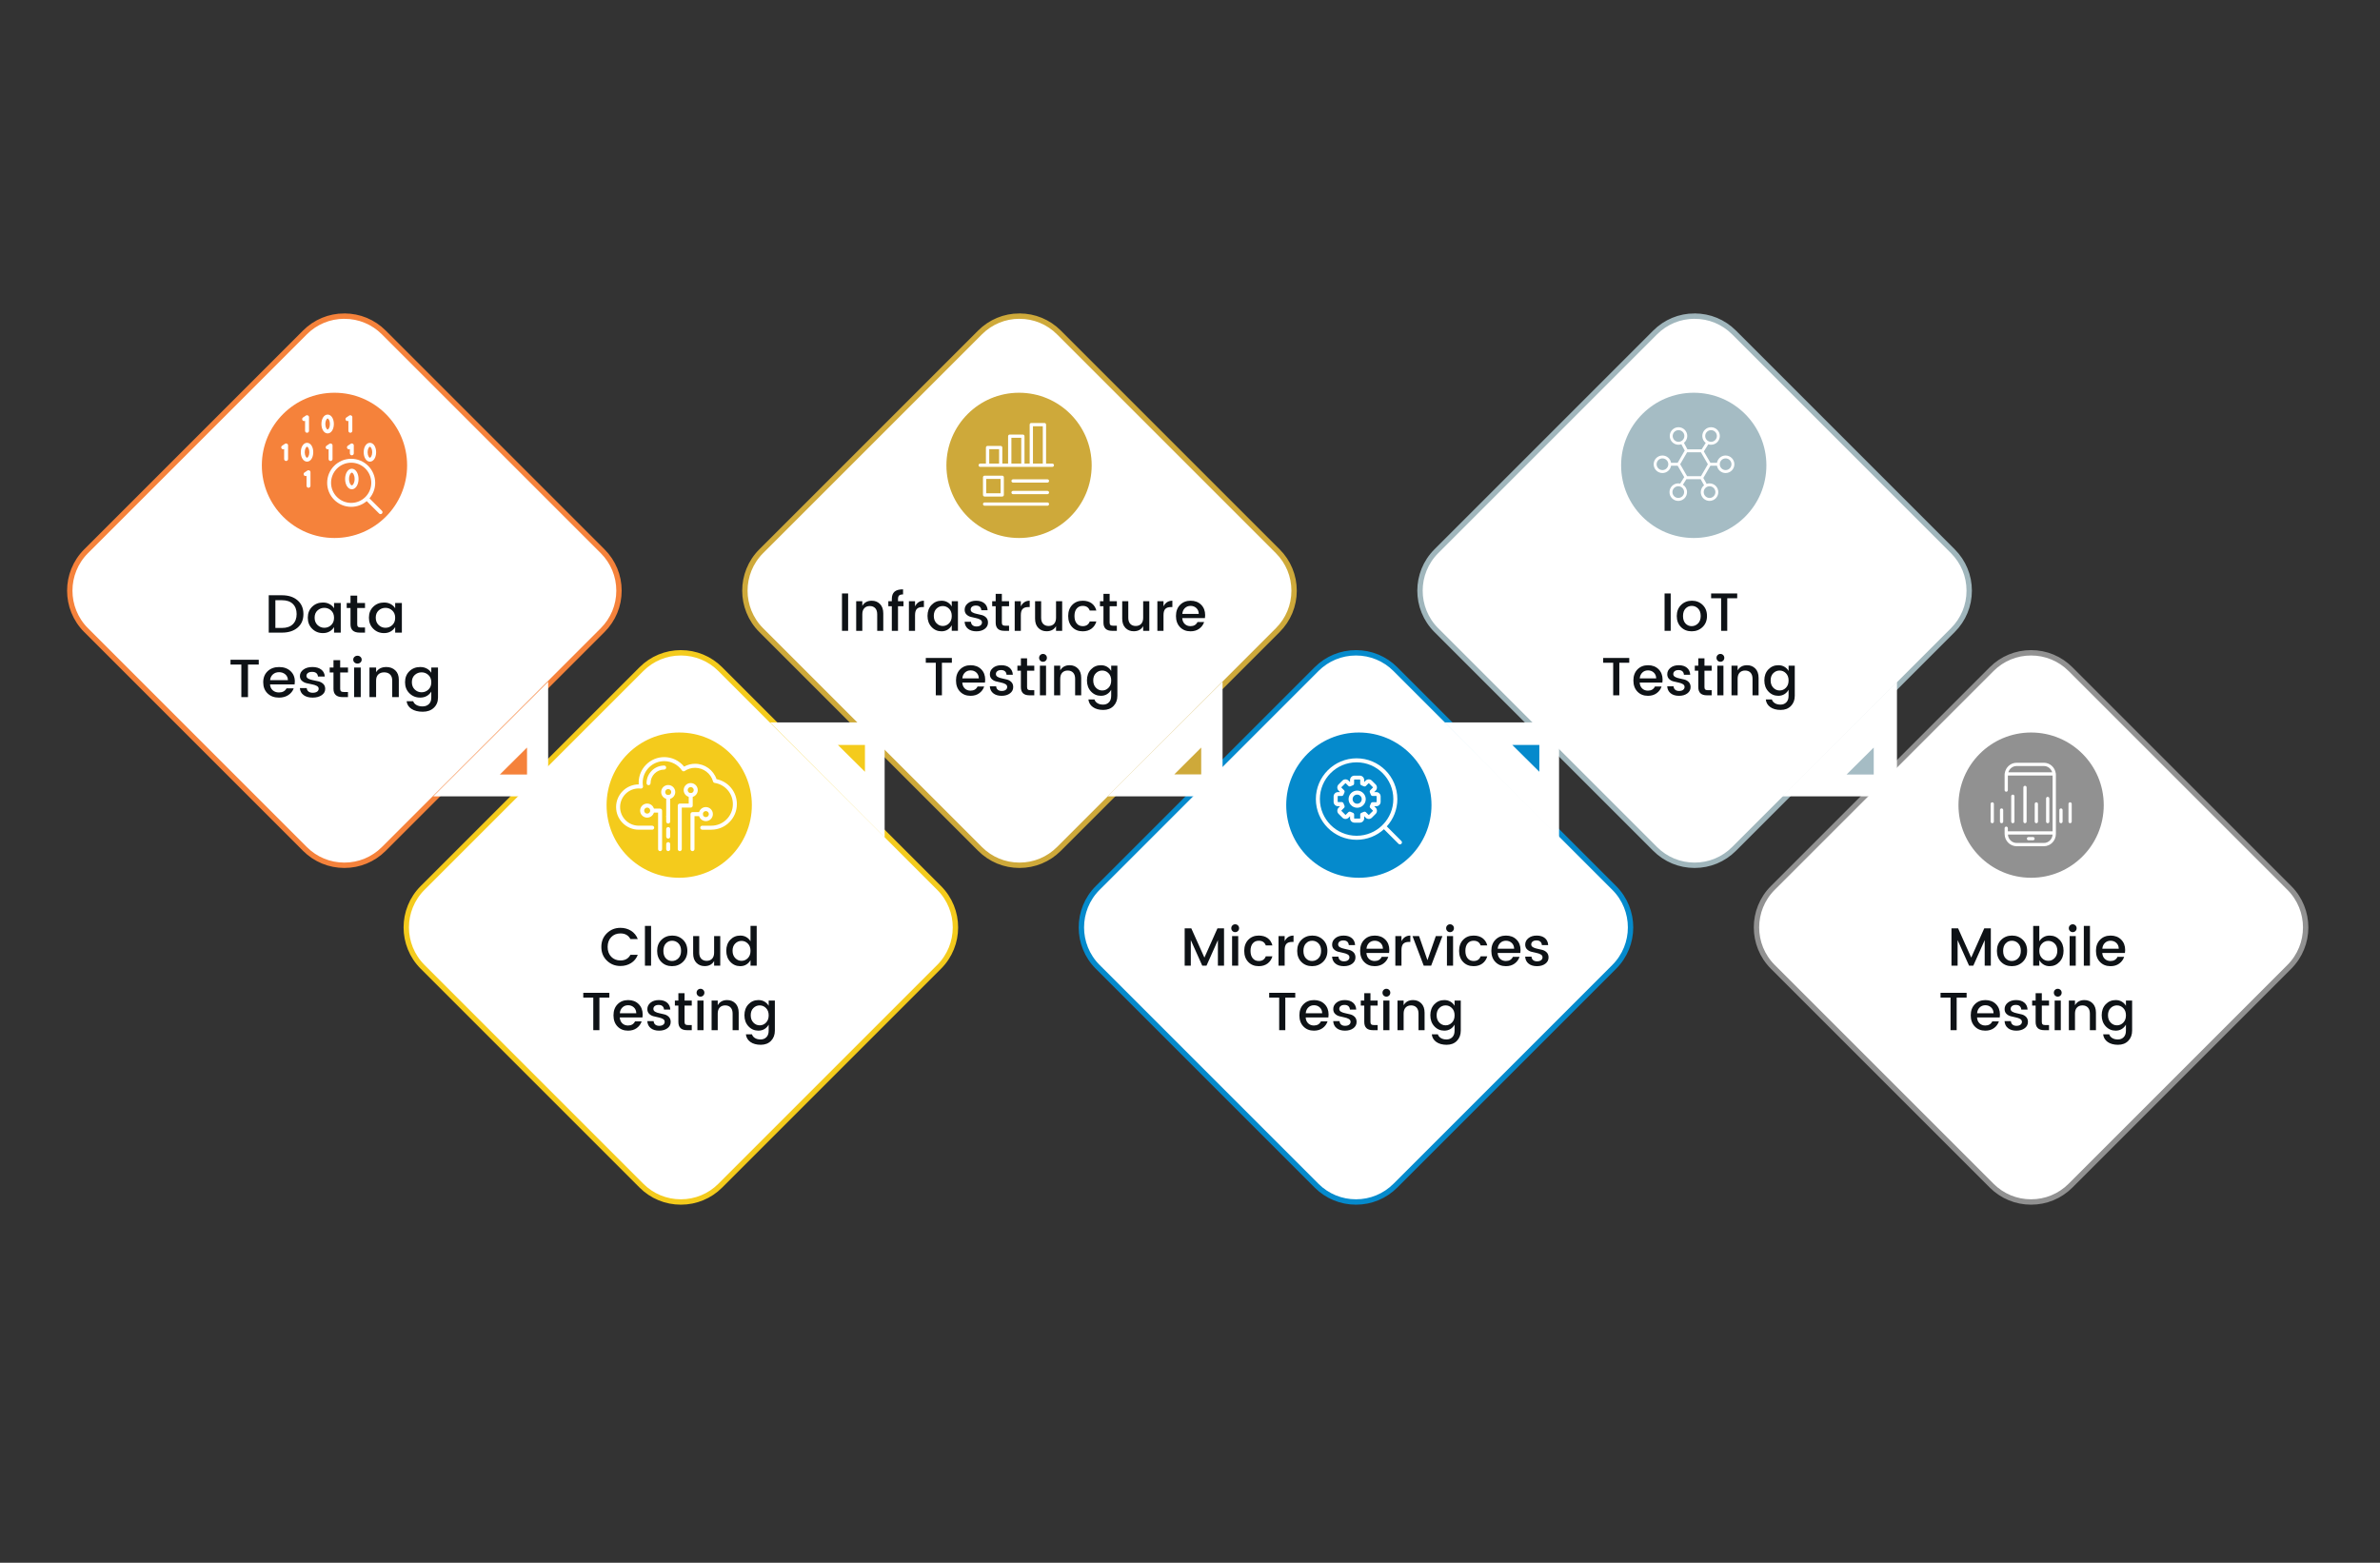 <?xml version="1.0" encoding="UTF-8"?> <svg xmlns="http://www.w3.org/2000/svg" id="Layer_16" viewBox="0 0 1771 1163"><rect x="0" y="0" width="1771" height="1163" fill="#333333" stroke="none"/><defs><style>.cls-1{stroke:#f4cb1c;}.cls-1,.cls-2,.cls-3,.cls-4,.cls-5,.cls-6{stroke-miterlimit:10;stroke-width:4px;}.cls-1,.cls-2,.cls-3,.cls-4,.cls-5,.cls-6,.cls-7{fill:#fff;}.cls-2{stroke:#f5823b;}.cls-3{stroke:#cea93a;}.cls-8{fill:#f4cb1c;}.cls-8,.cls-9,.cls-10,.cls-11,.cls-12,.cls-7,.cls-13,.cls-14{stroke-width:0px;}.cls-9{fill:#0e1216;}.cls-10{fill:#a5bcc4;}.cls-11{fill:#cea93a;}.cls-12{fill:#919191;}.cls-4{stroke:#919191;}.cls-5{stroke:#a0b6bc;}.cls-6{stroke:#058acc;}.cls-13{fill:#058acc;}.cls-14{fill:#f5823b;}</style></defs><path class="cls-4" d="M1511.36,485.82c-11.08,0-21.51,4.32-29.34,12.16l-162.85,162.85c-16.18,16.18-16.18,42.51,0,58.69l162.85,162.85c7.84,7.84,18.26,12.16,29.34,12.16s21.51-4.32,29.34-12.16l162.85-162.85c16.18-16.18,16.18-42.51,0-58.69l-162.85-162.85c-7.84-7.84-18.26-12.16-29.34-12.16Z"></path><path class="cls-5" d="M1260.97,235.25c-11.09,0-21.51,4.32-29.34,12.15l-162.85,162.85c-16.18,16.18-16.18,42.51,0,58.69l162.85,162.85c7.84,7.84,18.26,12.15,29.34,12.15s21.51-4.32,29.34-12.15l162.85-162.85c7.84-7.84,12.16-18.26,12.16-29.34s-4.32-21.51-12.15-29.34l-162.85-162.85c-7.84-7.84-18.26-12.15-29.34-12.15Z"></path><path class="cls-6" d="M1009,485.82c-11.08,0-21.51,4.32-29.34,12.16l-162.85,162.85c-16.18,16.18-16.18,42.51,0,58.69l162.85,162.85c7.84,7.84,18.26,12.16,29.34,12.16s21.51-4.32,29.34-12.16l162.85-162.85c16.18-16.18,16.18-42.51,0-58.69l-162.85-162.85c-7.84-7.84-18.26-12.16-29.34-12.16Z"></path><path class="cls-3" d="M758.61,235.25c-11.09,0-21.51,4.32-29.34,12.15l-162.85,162.85c-16.18,16.18-16.18,42.51,0,58.69l162.85,162.85c7.84,7.84,18.26,12.15,29.34,12.15s21.51-4.32,29.34-12.15l162.85-162.85c7.84-7.84,12.16-18.26,12.16-29.34s-4.32-21.51-12.15-29.34l-162.85-162.85c-7.84-7.84-18.26-12.15-29.34-12.15Z"></path><path class="cls-1" d="M506.64,485.82c-11.08,0-21.51,4.32-29.34,12.16l-162.85,162.85c-16.18,16.18-16.18,42.51,0,58.69l162.85,162.85c7.84,7.84,18.26,12.16,29.34,12.16s21.51-4.32,29.34-12.16l162.85-162.85c16.18-16.18,16.18-42.51,0-58.69l-162.85-162.85c-7.84-7.84-18.26-12.16-29.34-12.16Z"></path><path class="cls-2" d="M256.25,235.25c-11.09,0-21.51,4.32-29.34,12.15l-162.85,162.85c-16.18,16.18-16.18,42.51,0,58.69l162.85,162.85c7.84,7.84,18.26,12.15,29.34,12.15s21.51-4.32,29.34-12.15l162.85-162.85c7.84-7.84,12.16-18.26,12.16-29.34s-4.32-21.51-12.15-29.34l-162.85-162.85c-7.84-7.84-18.26-12.15-29.34-12.15Z"></path><polygon class="cls-7" points="407.89 507.36 407.89 592.63 322.4 592.63 407.89 507.36"></polygon><polygon class="cls-7" points="572.99 537.62 658.28 537.62 658.28 623.26 572.99 537.62"></polygon><polygon class="cls-7" points="909.73 507.36 909.73 592.63 824.24 592.63 909.73 507.36"></polygon><polygon class="cls-7" points="1074.82 537.62 1160.12 537.62 1160.12 623.26 1074.82 537.62"></polygon><polygon class="cls-7" points="1411.56 507.36 1411.56 592.63 1326.08 592.63 1411.56 507.36"></polygon><polygon class="cls-14" points="392.17 556.32 392.17 576.39 371.97 576.39 392.17 556.32"></polygon><polygon class="cls-8" points="623.48 554.39 643.62 554.39 643.62 574.36 623.48 554.39"></polygon><polygon class="cls-11" points="893.84 556.32 893.84 576.3 873.81 576.3 893.84 556.32"></polygon><polygon class="cls-13" points="1125.32 554.39 1145.45 554.39 1145.45 574.36 1125.32 554.39"></polygon><polygon class="cls-10" points="1394.28 556.32 1394.28 576.39 1374.07 576.39 1394.28 556.32"></polygon><circle class="cls-14" cx="248.89" cy="346.33" r="54.05"></circle><circle class="cls-8" cx="505.42" cy="599.19" r="54.05"></circle><circle class="cls-13" cx="1011.15" cy="599.19" r="54.05"></circle><circle class="cls-12" cx="1511.38" cy="599.19" r="54.05"></circle><circle class="cls-11" cx="758.29" cy="346.33" r="54.05"></circle><circle class="cls-10" cx="1260.35" cy="346.33" r="54.05"></circle><path class="cls-7" d="M227.01,313.19v7.42c0,.81.65,1.46,1.46,1.46s1.46-.65,1.46-1.46v-10.14c0-.54-.3-1.03-.77-1.29-.47-.25-1.05-.23-1.5.07l-2.17,1.45c-.67.45-.85,1.35-.4,2.02.43.64,1.27.83,1.93.46Z"></path><path class="cls-7" d="M213.58,330.19c-.47-.25-1.05-.23-1.5.07l-2.17,1.45c-.67.45-.85,1.35-.4,2.02.43.64,1.27.83,1.93.46v7.42c0,.81.65,1.46,1.46,1.46s1.46-.65,1.46-1.46v-10.14c0-.54-.3-1.03-.77-1.29Z"></path><path class="cls-7" d="M259.25,313.19v7.42c0,.81.65,1.46,1.46,1.46s1.46-.65,1.46-1.46v-10.14c0-.54-.3-1.03-.77-1.29-.47-.25-1.05-.23-1.5.07l-2.17,1.45c-.67.45-.85,1.35-.4,2.02.43.64,1.27.83,1.93.46Z"></path><path class="cls-7" d="M260.99,330.26l-2.17,1.45c-.67.45-.85,1.35-.4,2.02.43.64,1.27.83,1.93.46v3.2c0,.81.65,1.46,1.46,1.46s1.46-.65,1.46-1.46v-5.92c0-.54-.3-1.03-.77-1.29-.47-.25-1.05-.23-1.5.07Z"></path><path class="cls-7" d="M244.52,334.2v7.42c0,.81.65,1.46,1.46,1.46s1.46-.65,1.46-1.46v-10.14c0-.54-.3-1.03-.77-1.29-.47-.25-1.05-.23-1.5.07l-2.17,1.45c-.67.45-.85,1.35-.4,2.02.43.64,1.27.83,1.93.46Z"></path><path class="cls-7" d="M230.25,350.11c-.47-.25-1.05-.23-1.5.07l-2.17,1.45c-.67.45-.85,1.35-.4,2.02.43.64,1.27.83,1.93.46v7.42c0,.81.65,1.46,1.46,1.46s1.46-.65,1.46-1.46v-10.14c0-.54-.3-1.03-.77-1.29Z"></path><path class="cls-7" d="M248.43,315.54c0-3.99-1.99-7.01-4.63-7.01s-4.63,3.01-4.63,7.01,1.99,7.01,4.63,7.01,4.63-3.01,4.63-7.01ZM242.09,315.54c0-2.54,1.11-4.09,1.71-4.09s1.71,1.55,1.71,4.09-1.11,4.09-1.71,4.09-1.71-1.55-1.71-4.09Z"></path><path class="cls-7" d="M228.47,329.54c-2.64,0-4.63,3.01-4.63,7.01s1.99,7.01,4.63,7.01,4.63-3.01,4.63-7.01-1.99-7.01-4.63-7.01ZM228.47,340.64c-.6,0-1.71-1.55-1.71-4.09s1.11-4.09,1.71-4.09,1.71,1.55,1.71,4.09-1.11,4.09-1.71,4.09Z"></path><path class="cls-7" d="M261.8,348.81c-2.8,0-5,3.36-5,7.66s2.2,7.66,5,7.66,5-3.36,5-7.66-2.2-7.66-5-7.66ZM261.8,361.21c-.83,0-2.08-1.89-2.08-4.74s1.25-4.74,2.08-4.74,2.08,1.89,2.08,4.74-1.25,4.74-2.08,4.74Z"></path><path class="cls-7" d="M275.26,343.56c2.64,0,4.63-3.01,4.63-7.01s-1.99-7.01-4.63-7.01-4.63,3.01-4.63,7.01,1.99,7.01,4.63,7.01ZM275.26,332.46c.6,0,1.71,1.55,1.71,4.09s-1.11,4.09-1.71,4.09-1.71-1.55-1.71-4.09,1.11-4.09,1.71-4.09Z"></path><path class="cls-7" d="M284.2,380.13l-9.26-9.26c2.65-3.12,4.26-7.16,4.26-11.56,0-9.86-8.02-17.88-17.88-17.88s-17.88,8.02-17.88,17.88,8.02,17.88,17.88,17.88c4.41,0,8.44-1.6,11.56-4.26l9.26,9.26c.28.28.66.43,1.03.43s.75-.14,1.03-.43c.57-.57.57-1.49,0-2.06ZM261.31,374.26c-8.25,0-14.96-6.71-14.96-14.96s6.71-14.96,14.96-14.96,14.96,6.71,14.96,14.96-6.71,14.96-14.96,14.96Z"></path><path class="cls-7" d="M529.32,617.47h-6.76c-.82,0-1.49-.67-1.49-1.49s.67-1.49,1.49-1.49h6.76c8.84,0,16.03-7.19,16.03-16.03,0-7.95-5.7-14.6-13.55-15.82-.58-.09-1.05-.51-1.21-1.08-1.66-5.98-7.15-10.15-13.35-10.15-2.77,0-5.44.81-7.73,2.35-.68.46-1.6.28-2.06-.39-3-4.34-7.93-6.93-13.19-6.93-8.84,0-16.03,7.19-16.03,16.03,0,.82.08,1.68.24,2.65.08.46-.07.93-.39,1.27-.32.34-.78.51-1.25.46-.51-.06-1.02-.09-1.54-.09-7.64,0-13.86,6.22-13.86,13.86s6.22,13.86,13.86,13.86h10.01c.82,0,1.49.67,1.49,1.49s-.67,1.49-1.49,1.49h-10.01c-9.29,0-16.85-7.56-16.85-16.85s7.56-16.85,16.85-16.85c-.03-.44-.04-.88-.04-1.3,0-10.49,8.53-19.02,19.02-19.02,5.76,0,11.19,2.62,14.79,7.08,2.49-1.39,5.3-2.12,8.18-2.12,7.22,0,13.64,4.65,15.94,11.43,8.84,1.81,15.15,9.49,15.15,18.6,0,10.49-8.53,19.02-19.02,19.02Z"></path><path class="cls-7" d="M481.57,608.49c-2.89,0-5.24-2.35-5.24-5.24s2.35-5.24,5.24-5.24,5.24,2.35,5.24,5.24-2.35,5.24-5.24,5.24ZM481.57,601c-1.24,0-2.25,1.01-2.25,2.25s1.01,2.25,2.25,2.25,2.25-1.01,2.25-2.25-1.01-2.25-2.25-2.25Z"></path><path class="cls-7" d="M497.23,594.7c-2.89,0-5.24-2.35-5.24-5.24s2.35-5.24,5.24-5.24,5.24,2.35,5.24,5.24-2.35,5.24-5.24,5.24ZM497.23,587.21c-1.24,0-2.25,1.01-2.25,2.25s1.01,2.25,2.25,2.25,2.25-1.01,2.25-2.25-1.01-2.25-2.25-2.25Z"></path><path class="cls-7" d="M513.98,593.24c-2.89,0-5.24-2.35-5.24-5.24s2.35-5.24,5.24-5.24,5.24,2.35,5.24,5.24-2.35,5.24-5.24,5.24ZM513.98,585.74c-1.24,0-2.25,1.01-2.25,2.25s1.01,2.25,2.25,2.25,2.25-1.01,2.25-2.25-1.01-2.25-2.25-2.25Z"></path><path class="cls-7" d="M525.23,611.1c-2.89,0-5.24-2.35-5.24-5.24s2.35-5.24,5.24-5.24,5.24,2.35,5.24,5.24-2.35,5.24-5.24,5.24ZM525.23,603.61c-1.24,0-2.25,1.01-2.25,2.25s1.01,2.25,2.25,2.25,2.25-1.01,2.25-2.25-1.01-2.25-2.25-2.25Z"></path><path class="cls-7" d="M491.18,633.42c-.82,0-1.49-.67-1.49-1.49v-27.18h-4.37c-.82,0-1.49-.67-1.49-1.49s.67-1.49,1.49-1.49h5.86c.82,0,1.49.67,1.49,1.49v28.67c0,.82-.67,1.49-1.49,1.49Z"></path><path class="cls-7" d="M497.23,612.88c-.82,0-1.49-.67-1.49-1.49v-3.73c0-.82.67-1.49,1.49-1.49s1.49.67,1.49,1.49v3.73c0,.82-.67,1.49-1.49,1.49Z"></path><path class="cls-7" d="M497.23,624.08c-.82,0-1.49-.67-1.49-1.49v-5.6c0-.82.67-1.49,1.49-1.49s1.49.67,1.49,1.49v5.6c0,.82-.67,1.49-1.49,1.49Z"></path><path class="cls-7" d="M497.23,633.42c-.82,0-1.49-.67-1.49-1.49v-3.73c0-.82.67-1.49,1.49-1.49s1.49.67,1.49,1.49v3.73c0,.82-.67,1.49-1.49,1.49Z"></path><path class="cls-7" d="M497.23,609.15c-.82,0-1.49-.67-1.49-1.49v-14.44c0-.82.67-1.49,1.49-1.49s1.49.67,1.49,1.49v14.44c0,.82-.67,1.49-1.49,1.49Z"></path><path class="cls-7" d="M505.84,633.42c-.82,0-1.49-.67-1.49-1.49v-32.41c0-.82.67-1.49,1.49-1.49h6.65v-6.27c0-.82.67-1.49,1.49-1.49s1.49.67,1.49,1.49v7.77c0,.82-.67,1.49-1.49,1.49h-6.65v30.92c0,.82-.67,1.49-1.49,1.49Z"></path><path class="cls-7" d="M515.29,633.42c-.82,0-1.49-.67-1.49-1.49v-26.06c0-.82.67-1.49,1.49-1.49h6.19c.82,0,1.49.67,1.49,1.49s-.67,1.49-1.49,1.49h-4.7v24.57c0,.82-.67,1.49-1.49,1.49Z"></path><path class="cls-7" d="M482.6,584.34c-.82,0-1.49-.67-1.49-1.49,0-7.23,5.88-13.11,13.11-13.11.82,0,1.49.67,1.49,1.49s-.67,1.49-1.49,1.49c-5.58,0-10.13,4.54-10.13,10.13,0,.82-.67,1.49-1.49,1.49Z"></path><path class="cls-7" d="M732.67,369.53h13.1c.67,0,1.22-.54,1.22-1.22v-13.1c0-.67-.54-1.22-1.22-1.22h-13.1c-.67,0-1.22.54-1.22,1.22v13.1c0,.67.54,1.22,1.22,1.22ZM733.88,356.43h10.67v10.67h-10.67v-10.67Z"></path><path class="cls-7" d="M779.41,356.71h-25.57c-.67,0-1.22.54-1.22,1.22s.54,1.22,1.22,1.22h25.57c.67,0,1.22-.54,1.22-1.22s-.54-1.22-1.22-1.22Z"></path><path class="cls-7" d="M779.41,365.32h-25.57c-.67,0-1.22.54-1.22,1.22s.54,1.22,1.22,1.22h25.57c.67,0,1.22-.54,1.22-1.22s-.54-1.22-1.22-1.22Z"></path><path class="cls-7" d="M779.41,373.92h-46.74c-.67,0-1.22.54-1.22,1.22s.54,1.22,1.22,1.22h46.74c.67,0,1.22-.54,1.22-1.22s-.54-1.22-1.22-1.22Z"></path><path class="cls-7" d="M783.1,345.01h-4.7v-29c0-.67-.54-1.22-1.22-1.22h-9.77c-.67,0-1.22.54-1.22,1.22v29h-3.84v-20.38c0-.67-.54-1.22-1.22-1.22h-9.77c-.67,0-1.22.54-1.22,1.22v20.38h-4.29v-11.94c0-.67-.54-1.22-1.22-1.22h-9.77c-.67,0-1.22.54-1.22,1.22v11.94h-4.25c-.67,0-1.22.54-1.22,1.22s.54,1.22,1.22,1.22h53.68c.67,0,1.22-.54,1.22-1.22s-.54-1.22-1.22-1.22ZM736.11,345.01v-10.73h7.33v10.73h-7.33ZM752.6,345.01v-19.17h7.33v19.17h-7.33ZM768.64,345.01v-27.78h7.33v27.78h-7.33Z"></path><path class="cls-7" d="M1042.78,625.85l-10.84-10.84c4.88-5.38,7.86-12.52,7.86-20.35,0-16.72-13.6-30.32-30.32-30.32s-30.32,13.6-30.32,30.32,13.6,30.32,30.32,30.32c7.82,0,14.96-2.98,20.35-7.86l10.84,10.84c.29.29.68.44,1.06.44s.77-.15,1.06-.44c.58-.58.58-1.53,0-2.12ZM982.15,594.66c0-15.07,12.26-27.33,27.33-27.33s27.33,12.26,27.33,27.33c0,7.37-2.94,14.06-7.69,18.98-.14.07-.27.16-.38.27-.11.11-.2.25-.27.38-4.92,4.76-11.61,7.69-18.98,7.69-15.07,0-27.33-12.26-27.33-27.33Z"></path><path class="cls-7" d="M1009.89,588.35c-3.52,0-6.39,2.87-6.39,6.39s2.87,6.39,6.39,6.39,6.39-2.87,6.39-6.39-2.87-6.39-6.39-6.39ZM1009.89,598.13c-1.87,0-3.39-1.52-3.39-3.39s1.52-3.39,3.39-3.39,3.39,1.52,3.39,3.39-1.52,3.39-3.39,3.39Z"></path><path class="cls-7" d="M1024.11,589.47h-1.54l1.08-1.09c.62-.61.95-1.43.95-2.3s-.34-1.69-.95-2.3l-2.84-2.84c-1.27-1.27-3.33-1.27-4.6,0l-1.09,1.09v-1.54c0-1.79-1.46-3.26-3.26-3.26h-4.01c-1.79,0-3.26,1.46-3.26,3.26v1.54l-1.09-1.09c-1.27-1.27-3.33-1.27-4.6,0l-2.84,2.84c-1.27,1.27-1.27,3.33,0,4.6l1.09,1.09h-1.53c-1.79,0-3.26,1.46-3.26,3.26v4.01c0,1.79,1.46,3.26,3.26,3.26h1.54l-1.09,1.09c-1.27,1.27-1.27,3.33,0,4.6l2.84,2.84c.63.63,1.47.95,2.3.95s1.67-.32,2.3-.95l1.09-1.09v1.54c0,1.79,1.46,3.25,3.26,3.25h4.01c1.79,0,3.26-1.46,3.26-3.25v-1.54l1.09,1.09c.63.63,1.47.95,2.3.95s1.67-.32,2.3-.95l2.84-2.84c.62-.61.95-1.43.95-2.3s-.34-1.69-.95-2.3l-1.09-1.09h1.54c1.79,0,3.25-1.46,3.25-3.26v-4.01c0-1.79-1.46-3.26-3.25-3.26ZM1024.37,596.74c0,.14-.12.26-.26.26h-2.66s-.06,0-.08,0c-.04,0-.08,0-.12.01-.06,0-.12.02-.18.04-.03,0-.06.02-.09.03-.06.02-.12.05-.18.07-.03.01-.05.03-.08.04-.06.03-.11.07-.16.1-.03.02-.06.04-.08.07-.04.04-.08.08-.12.12-.03.03-.05.06-.08.1-.03.04-.06.08-.09.13-.02.04-.04.08-.06.12-.02.05-.04.1-.06.15,0,.02-.02.04-.03.06-.16.5-.37,1.02-.63,1.53,0,.02-.01.04-.02.06-.02.05-.04.1-.06.15-.01.04-.03.09-.04.13-.01.05-.02.1-.03.15,0,.05-.01.09-.01.14,0,.05,0,.1,0,.14,0,.05,0,.09.01.14,0,.05.02.09.03.14.01.05.02.09.04.13.02.05.04.09.06.13.02.04.04.09.07.13.02.04.05.08.08.11.03.04.07.09.1.13.01.01.02.03.04.05l1.88,1.88c.06.06.08.14.08.19s-.01.12-.08.19l-2.83,2.83c-.1.1-.27.1-.37,0l-1.89-1.89s-.03-.02-.05-.04c-.04-.04-.09-.08-.13-.11-.03-.02-.07-.05-.1-.07-.05-.03-.1-.05-.15-.08-.04-.02-.07-.03-.11-.05-.05-.02-.11-.03-.16-.05-.04,0-.07-.02-.11-.02-.06,0-.12-.01-.17-.02-.04,0-.07,0-.11,0-.06,0-.11,0-.17.02-.04,0-.08.01-.12.02-.05.01-.1.03-.15.04-.05.02-.1.04-.15.06-.02,0-.04.01-.06.02-.48.25-1,.46-1.53.63-.02,0-.04.02-.06.03-.05.02-.1.04-.14.06-.04.02-.08.04-.12.07-.04.03-.08.05-.12.08-.04.03-.08.06-.12.09-.03.03-.06.07-.1.1-.03.04-.06.07-.09.11-.03.04-.05.08-.08.12-.02.04-.05.08-.07.13-.02.04-.04.09-.05.13-.02.05-.03.09-.04.14-.01.04-.02.09-.02.13,0,.05-.01.11-.02.16,0,.02,0,.04,0,.06v2.66c0,.14-.12.26-.26.26h-4.01c-.14,0-.26-.12-.26-.26v-2.68s0-.04,0-.07c0-.05,0-.11-.02-.16,0-.05-.02-.09-.03-.14-.01-.05-.03-.09-.04-.14-.02-.05-.03-.09-.06-.14-.02-.04-.04-.08-.07-.12-.02-.04-.05-.08-.08-.12-.03-.04-.06-.08-.09-.11-.03-.03-.06-.07-.1-.1-.04-.03-.07-.06-.11-.09-.04-.03-.08-.06-.12-.08-.04-.02-.08-.04-.12-.07-.05-.02-.1-.05-.15-.07-.02,0-.04-.02-.06-.02-.5-.16-1.01-.37-1.52-.63-.02,0-.04-.01-.06-.02-.05-.02-.1-.04-.15-.06-.05-.02-.09-.03-.14-.04-.04-.01-.09-.02-.13-.02-.05,0-.11-.01-.16-.02-.04,0-.08,0-.12,0-.05,0-.11,0-.16.02-.04,0-.08.02-.13.03-.05.01-.1.03-.15.04-.04.02-.08.03-.12.05-.05.02-.09.05-.14.07-.04.02-.07.05-.11.07-.05.03-.09.07-.13.11-.01.01-.03.02-.05.04l-1.89,1.89c-.1.1-.27.1-.37,0l-2.84-2.84c-.1-.1-.1-.27,0-.37l1.9-1.9s.02-.03.04-.04c.04-.04.07-.09.11-.13.03-.04.05-.07.07-.11.03-.04.05-.09.07-.13.02-.04.04-.09.06-.13.02-.05.03-.09.04-.14s.02-.09.03-.14c0-.05.01-.1.01-.15,0-.05,0-.09,0-.14,0-.05,0-.1-.01-.15,0-.05-.01-.1-.02-.14-.01-.05-.02-.09-.04-.14-.02-.05-.04-.1-.06-.15,0-.02-.01-.04-.02-.06-.25-.49-.46-1-.63-1.52,0-.02-.02-.04-.02-.06-.02-.05-.04-.11-.07-.16-.02-.04-.04-.08-.06-.12-.03-.04-.06-.09-.09-.13-.03-.04-.06-.07-.09-.11-.03-.04-.07-.07-.11-.1-.03-.03-.07-.06-.11-.09-.04-.03-.08-.06-.13-.08-.04-.02-.08-.05-.12-.06-.04-.02-.09-.04-.14-.06-.05-.02-.09-.03-.14-.04-.04-.01-.09-.02-.13-.03-.05,0-.11-.01-.16-.02-.02,0-.04,0-.06,0h-2.68c-.14,0-.26-.12-.26-.26v-4.01c0-.14.12-.26.26-.26h2.68s0,0,0,0c0,0,0,0,.01,0,.14,0,.27-.03.4-.06.03,0,.06-.02.09-.03.13-.05.25-.11.36-.18.02-.01.03-.02.04-.04.1-.08.19-.17.27-.27.01-.02.03-.03.04-.05.08-.12.14-.24.19-.38,0-.01.01-.02.02-.03.16-.51.37-1.01.63-1.51,0-.02.01-.04.02-.06.02-.05.04-.1.06-.15.02-.05.03-.09.04-.14.01-.05.02-.09.02-.14,0-.05.01-.1.01-.15,0-.05,0-.09,0-.14,0-.05,0-.1-.01-.15,0-.05-.02-.09-.03-.14-.01-.05-.02-.09-.04-.14-.02-.04-.04-.09-.06-.13-.02-.05-.04-.09-.07-.13-.02-.04-.05-.07-.07-.11-.03-.05-.07-.09-.11-.13-.01-.01-.02-.03-.04-.04l-1.9-1.9c-.1-.1-.1-.27,0-.37l2.84-2.84c.13-.13.24-.13.37,0l1.89,1.89c.08.08.17.15.27.21.02.01.05.03.07.04.09.05.18.09.27.11.03,0,.06.02.09.03.12.03.24.05.36.05h0s0,0,0,0c.1,0,.21-.01.31-.04.03,0,.06-.02.1-.03.07-.02.15-.05.22-.08.02,0,.03-.01.05-.02.51-.26,1.02-.47,1.52-.63.02,0,.04-.02.06-.02.05-.02.1-.04.15-.07.04-.02.08-.04.12-.06.04-.03.08-.05.12-.08.04-.03.08-.06.11-.09.03-.03.07-.07.1-.1.03-.04.06-.07.09-.11.03-.04.05-.08.08-.12.02-.04.05-.08.07-.12.02-.04.04-.09.06-.14.02-.05.03-.09.04-.14.01-.05.02-.09.03-.14,0-.05.01-.1.02-.16,0-.02,0-.04,0-.07v-2.68c0-.14.12-.26.26-.26h4.01c.14,0,.26.12.26.26v2.67s0,.04,0,.06c0,.05,0,.11.02.16,0,.05.01.09.03.14.01.05.03.09.04.14.02.05.03.09.05.13.02.04.04.09.07.13.02.04.05.08.08.12.03.04.06.08.1.12.03.03.06.07.09.1.04.03.08.06.12.1.04.03.08.06.12.08.04.02.08.05.12.07.05.02.1.05.15.07.02,0,.04.02.05.02.53.17,1.05.39,1.53.63.02,0,.03.01.05.02.07.03.15.06.22.08.03,0,.06.02.09.03.1.02.21.04.31.04,0,0,0,0,0,0,0,0,0,0,0,0,.12,0,.24-.02.36-.05.03,0,.06-.02.09-.03.09-.03.18-.07.27-.11.02-.01.05-.02.07-.04.1-.06.19-.13.27-.21l1.89-1.89c.1-.1.27-.1.37,0l2.84,2.84c.06.06.08.14.08.19s-.01.12-.08.19l-1.88,1.88s-.02.03-.04.05c-.04.04-.07.08-.11.13-.03.04-.05.07-.07.11-.03.04-.05.09-.07.13-.02.04-.04.09-.06.13-.02.05-.03.09-.04.14-.01.05-.02.09-.03.14,0,.05-.01.1-.01.15,0,.05,0,.09,0,.14,0,.05,0,.1.01.15,0,.05.01.1.03.14.01.04.02.09.04.13.02.05.04.1.06.15,0,.02.01.04.02.06.25.48.46,1,.63,1.53,0,.01.01.02.02.03.05.13.11.26.19.38.01.02.03.04.05.05.08.1.17.19.27.26.02.01.03.03.04.04.11.08.23.14.36.18.03.01.06.02.09.03.13.04.26.06.4.06,0,0,0,0,.01,0,0,0,0,0,0,0h2.65c.14,0,.26.12.26.26v4.01Z"></path><path class="cls-7" d="M1284.07,338.98c-3.22,0-5.9,2.35-6.42,5.43h-4.91l-4.89-8.47,3.25-5.17s.05-.09.07-.13c.65.22,1.34.34,2.06.34,3.59,0,6.52-2.92,6.52-6.52s-2.92-6.52-6.52-6.52-6.52,2.92-6.52,6.52c0,2.1,1,3.97,2.55,5.16l-3.01,4.79h-10.62l-2.58-4.84c1.51-1.19,2.48-3.04,2.48-5.11,0-3.59-2.92-6.52-6.52-6.52s-6.52,2.92-6.52,6.52,2.92,6.52,6.52,6.52c.75,0,1.46-.13,2.13-.36l2.5,4.69-5.26,9.11h-4.91c-.52-3.08-3.2-5.43-6.42-5.43-3.59,0-6.52,2.92-6.52,6.52s2.92,6.52,6.52,6.52c3.22,0,5.9-2.35,6.42-5.43h4.91l4.89,8.47-3.03,4.82c-.46-.1-.93-.16-1.41-.16-3.59,0-6.52,2.92-6.52,6.52s2.92,6.52,6.52,6.52,6.52-2.92,6.52-6.52c0-2.33-1.23-4.37-3.07-5.52l2.59-4.12h10.63l2.54,4.55c-1.5,1.2-2.46,3.03-2.46,5.09,0,3.59,2.92,6.52,6.52,6.52s6.52-2.92,6.52-6.52-2.92-6.52-6.52-6.52c-.76,0-1.48.14-2.16.38l-2.46-4.41,5.25-9.09h4.91c.52,3.08,3.2,5.43,6.42,5.43,3.59,0,6.52-2.92,6.52-6.52s-2.92-6.52-6.52-6.52ZM1273.22,320.11c2.4,0,4.35,1.95,4.35,4.35s-1.95,4.35-4.35,4.35-4.35-1.95-4.35-4.35,1.95-4.35,4.35-4.35ZM1244.67,324.46c0-2.4,1.95-4.35,4.35-4.35s4.35,1.95,4.35,4.35c0,1.51-.77,2.84-1.94,3.62-.12.02-.23.05-.34.11-.12.06-.22.15-.3.24-.54.24-1.14.38-1.77.38-2.4,0-4.35-1.95-4.35-4.35ZM1248.84,370.57c-2.4,0-4.35-1.95-4.35-4.35s1.95-4.35,4.35-4.35,4.35,1.95,4.35,4.35-1.95,4.35-4.35,4.35ZM1276.46,366.23c0,2.4-1.95,4.35-4.35,4.35s-4.35-1.95-4.35-4.35,1.95-4.35,4.35-4.35,4.35,1.95,4.35,4.35ZM1237.06,349.84c-2.4,0-4.35-1.95-4.35-4.35s1.95-4.35,4.35-4.35,4.35,1.95,4.35,4.35-1.95,4.35-4.35,4.35ZM1265.71,354.41h-10.3l-5.15-8.92,5.15-8.92h10.3l5.15,8.92-5.15,8.92ZM1284.07,349.84c-2.4,0-4.35-1.95-4.35-4.35s1.95-4.35,4.35-4.35,4.35,1.95,4.35,4.35-1.95,4.35-4.35,4.35Z"></path><path class="cls-7" d="M1529.71,575.46c-.63-4.41-4.33-7.81-8.8-7.81h-20.33c-4.47,0-8.17,3.4-8.8,7.81-.07.15-.11.32-.11.49,0,.09.01.17.03.26-.01.19-.03.38-.03.58v11.21c0,.67.54,1.21,1.21,1.21s1.21-.54,1.21-1.21v-10.84h33.28v41.51h-33.28v-2.31c0-.67-.54-1.21-1.21-1.21s-1.21.54-1.21,1.21v4.26c0,5.04,4,9.14,8.91,9.14h20.33c4.91,0,8.91-4.1,8.91-9.14v-43.84c0-.2-.02-.39-.03-.58.02-.08.03-.17.03-.26,0-.17-.04-.34-.11-.49ZM1500.58,570.08h20.33c2.88,0,5.33,1.96,6.17,4.66h-32.66c.84-2.7,3.28-4.66,6.16-4.66ZM1520.91,627.33h-20.33c-3.42,0-6.22-2.76-6.45-6.23h33.24c-.24,3.48-3.04,6.23-6.45,6.23Z"></path><path class="cls-7" d="M1512.8,622.93h-3.35c-.67,0-1.21.54-1.21,1.21s.54,1.21,1.21,1.21h3.35c.67,0,1.21-.54,1.21-1.21s-.54-1.21-1.21-1.21Z"></path><path class="cls-7" d="M1498.99,611.43v-18.86c0-.67-.54-1.21-1.21-1.21s-1.21.54-1.21,1.21v18.86c0,.67.54,1.21,1.21,1.21s1.21-.54,1.21-1.21Z"></path><path class="cls-7" d="M1524.94,611.43v-17.2c0-.67-.54-1.21-1.21-1.21s-1.21.54-1.21,1.21v17.2c0,.67.54,1.21,1.21,1.21s1.21-.54,1.21-1.21Z"></path><path class="cls-7" d="M1516.49,611.43v-13.15c0-.67-.54-1.21-1.21-1.21s-1.21.54-1.21,1.21v13.15c0,.67.54,1.21,1.21,1.21s1.21-.54,1.21-1.21Z"></path><path class="cls-7" d="M1482.47,597.07c-.67,0-1.21.54-1.21,1.21v13.15c0,.67.54,1.21,1.21,1.21s1.21-.54,1.21-1.21v-13.15c0-.67-.54-1.21-1.21-1.21Z"></path><path class="cls-7" d="M1540.4,597.07c-.67,0-1.21.54-1.21,1.21v13.15c0,.67.54,1.21,1.21,1.21s1.21-.54,1.21-1.21v-13.15c0-.67-.54-1.21-1.21-1.21Z"></path><path class="cls-7" d="M1533.61,601.62c-.67,0-1.21.54-1.21,1.21v8.6c0,.67.54,1.21,1.21,1.21s1.21-.54,1.21-1.21v-8.6c0-.67-.54-1.21-1.21-1.21Z"></path><path class="cls-7" d="M1489.41,601.62c-.67,0-1.21.54-1.21,1.21v8.6c0,.67.54,1.21,1.21,1.21s1.21-.54,1.21-1.21v-8.6c0-.67-.54-1.21-1.21-1.21Z"></path><path class="cls-7" d="M1508.04,611.43v-25.44c0-.67-.54-1.21-1.21-1.21s-1.21.54-1.21,1.21v25.44c0,.67.54,1.21,1.21,1.21s1.21-.54,1.21-1.21Z"></path><path class="cls-9" d="M209.8,443c4.85,0,8.73,1.26,11.63,3.78,2.9,2.52,4.35,5.92,4.35,10.2s-1.45,7.65-4.35,10.12c-2.9,2.47-6.78,3.7-11.63,3.7h-9.83v-27.8h9.83ZM204.91,467.32h4.9c3.49,0,6.19-.92,8.08-2.76,1.89-1.84,2.84-4.37,2.84-7.58s-.95-5.73-2.84-7.56c-1.89-1.83-4.59-2.74-8.08-2.74h-4.9v20.64Z"></path><path class="cls-9" d="M232.29,467.94c-2.17-2.15-3.25-4.89-3.25-8.24s1.08-6.07,3.23-8.16,4.83-3.14,8.04-3.14c1.88,0,3.53.39,4.96,1.18s2.53,1.82,3.31,3.1v-3.92h4.98v22.04h-4.98v-4.12c-.81,1.36-1.92,2.45-3.33,3.26-1.42.81-3.06,1.22-4.94,1.22-3.18,0-5.85-1.07-8.01-3.22ZM246.43,465.18c1.43-1.35,2.14-3.15,2.14-5.42s-.71-4.07-2.14-5.4c-1.43-1.33-3.13-2-5.09-2s-3.66.65-5.09,1.96c-1.43,1.31-2.14,3.09-2.14,5.36s.71,4.09,2.14,5.46c1.43,1.37,3.12,2.06,5.09,2.06s3.66-.67,5.09-2.02Z"></path><path class="cls-9" d="M271.62,452.48h-5.81v12.2c0,.83.21,1.42.63,1.78.42.36,1.13.54,2.14.54h3.03v3.8h-3.9c-4.59,0-6.89-2.04-6.89-6.12v-12.2h-2.82v-3.72h2.82v-5.48h4.98v5.48h5.81v3.72Z"></path><path class="cls-9" d="M277.77,467.94c-2.17-2.15-3.25-4.89-3.25-8.24s1.08-6.07,3.23-8.16,4.83-3.14,8.04-3.14c1.88,0,3.53.39,4.96,1.18s2.53,1.82,3.31,3.1v-3.92h4.98v22.04h-4.98v-4.12c-.81,1.36-1.92,2.45-3.33,3.26-1.42.81-3.06,1.22-4.94,1.22-3.18,0-5.85-1.07-8.01-3.22ZM291.92,465.18c1.43-1.35,2.14-3.15,2.14-5.42s-.71-4.07-2.14-5.4c-1.43-1.33-3.13-2-5.09-2s-3.66.65-5.09,1.96c-1.43,1.31-2.14,3.09-2.14,5.36s.71,4.09,2.14,5.46c1.43,1.37,3.12,2.06,5.09,2.06s3.66-.67,5.09-2.02Z"></path><path class="cls-9" d="M171.53,494.56v-3.56h21.01v3.56h-8.01v24.24h-4.94v-24.24h-8.06Z"></path><path class="cls-9" d="M207.57,519.17c-3.47,0-6.28-1.04-8.45-3.12-2.17-2.08-3.25-4.84-3.25-8.28s1.1-6.19,3.29-8.26c2.19-2.07,5.03-3.1,8.51-3.1s6.3.99,8.47,2.98c2.17,1.99,3.25,4.58,3.25,7.78,0,.77-.06,1.49-.17,2.16h-18.28c.11,1.84.79,3.3,2.01,4.38s2.77,1.62,4.61,1.62c2.69,0,4.58-1.03,5.67-3.08h5.33c-.72,2.03-2.04,3.69-3.94,4.98-1.91,1.29-4.26,1.94-7.06,1.94ZM212.29,501.86c-1.27-1.08-2.82-1.62-4.63-1.62s-3.34.54-4.57,1.62c-1.23,1.08-1.93,2.53-2.1,4.34h13.26c-.03-1.81-.68-3.26-1.95-4.34Z"></path><path class="cls-9" d="M223.17,503.08c0-1.87.85-3.45,2.56-4.74,1.7-1.29,3.94-1.94,6.71-1.94s4.97.63,6.61,1.9,2.51,2.99,2.62,5.18h-5.07c-.09-1.09-.5-1.95-1.23-2.56s-1.77-.92-3.1-.92-2.37.27-3.12.82c-.75.55-1.13,1.27-1.13,2.16s.48,1.59,1.43,2.1c.95.51,2.12.88,3.49,1.12,1.37.24,2.74.53,4.12.88,1.37.35,2.53.98,3.49,1.9s1.43,2.15,1.43,3.7c0,1.92-.87,3.48-2.62,4.68-1.75,1.2-3.99,1.8-6.74,1.8s-4.97-.61-6.67-1.84c-1.7-1.23-2.64-2.97-2.82-5.24h5.11c.09,1.09.52,1.95,1.3,2.56.78.61,1.84.92,3.18.92s2.41-.27,3.21-.82c.79-.55,1.19-1.27,1.19-2.18s-.48-1.61-1.43-2.12c-.95-.51-2.12-.89-3.49-1.14-1.37-.25-2.74-.55-4.12-.88-1.37-.33-2.53-.94-3.49-1.82s-1.43-2.05-1.43-3.52Z"></path><path class="cls-9" d="M258.95,500.48h-5.81v12.2c0,.83.21,1.42.63,1.78.42.36,1.13.54,2.14.54h3.03v3.8h-3.9c-4.59,0-6.89-2.04-6.89-6.12v-12.2h-2.82v-3.72h2.82v-5.48h4.98v5.48h5.81v3.72Z"></path><path class="cls-9" d="M269.13,490.92c0,.83-.3,1.52-.91,2.08-.61.56-1.35.84-2.23.84s-1.62-.28-2.23-.84c-.61-.56-.91-1.25-.91-2.08s.3-1.52.91-2.08,1.35-.84,2.23-.84,1.62.28,2.23.84c.61.56.91,1.25.91,2.08ZM263.5,518.8v-22.04h4.94v22.04h-4.94Z"></path><path class="cls-9" d="M279.87,496.76v3.48c1.59-2.56,4.13-3.84,7.62-3.84,2.69,0,4.9.83,6.65,2.48s2.62,3.96,2.62,6.92v13h-4.9v-12.32c0-1.97-.53-3.49-1.6-4.54-1.07-1.05-2.53-1.58-4.38-1.58s-3.31.53-4.4,1.58c-1.08,1.05-1.62,2.57-1.62,4.54v12.32h-4.94v-22.04h4.94Z"></path><path class="cls-9" d="M304.65,515.94c-2.17-2.15-3.25-4.89-3.25-8.24s1.08-6.07,3.23-8.16,4.83-3.14,8.04-3.14c1.88,0,3.53.39,4.96,1.18s2.53,1.82,3.31,3.1v-3.92h4.98v22.4c0,3.09-1.03,5.62-3.1,7.58-2.07,1.96-4.82,2.94-8.25,2.94s-6.22-.7-8.36-2.1c-2.14-1.4-3.35-3.3-3.64-5.7h4.9c.38,1.15,1.18,2.07,2.4,2.78,1.23.71,2.77,1.06,4.61,1.06s3.39-.56,4.61-1.68,1.84-2.75,1.84-4.88v-4.48c-.81,1.36-1.92,2.45-3.33,3.26-1.42.81-3.06,1.22-4.94,1.22-3.18,0-5.85-1.07-8.01-3.22ZM318.8,513.18c1.43-1.35,2.14-3.15,2.14-5.42s-.71-4.07-2.14-5.4c-1.43-1.33-3.13-2-5.09-2s-3.66.65-5.09,1.96c-1.43,1.31-2.14,3.09-2.14,5.36s.71,4.09,2.14,5.46c1.43,1.37,3.12,2.06,5.09,2.06s3.66-.67,5.09-2.02Z"></path><path class="cls-9" d="M451.59,714.9c-2.75-2.67-4.12-6.06-4.12-10.18s1.37-7.52,4.12-10.2c2.75-2.68,6.11-4.02,10.08-4.02,2.96,0,5.59.73,7.9,2.18,2.31,1.45,3.98,3.51,5.02,6.18h-5.48c-1.49-2.8-3.97-4.2-7.44-4.2-2.8,0-5.09.92-6.86,2.76-1.77,1.84-2.66,4.27-2.66,7.3s.89,5.46,2.66,7.3c1.77,1.84,4.06,2.76,6.86,2.76,3.47,0,5.95-1.4,7.44-4.2h5.48c-1.04,2.67-2.71,4.72-5.02,6.16-2.31,1.44-4.94,2.16-7.9,2.16-3.97,0-7.33-1.33-10.08-4Z"></path><path class="cls-9" d="M479.91,718.66v-29.6h4.56v29.6h-4.56Z"></path><path class="cls-9" d="M500.05,719.02c-3.21,0-5.86-1.05-7.94-3.14-2.08-2.09-3.12-4.84-3.12-8.24s1.07-6.15,3.22-8.24c2.15-2.09,4.82-3.14,8.02-3.14s5.87,1.05,8.02,3.14c2.15,2.09,3.22,4.83,3.22,8.22s-1.1,6.13-3.3,8.24-4.91,3.16-8.12,3.16ZM504.79,713.18c1.33-1.33,2-3.19,2-5.56s-.65-4.22-1.94-5.54c-1.29-1.32-2.86-1.98-4.7-1.98s-3.39.66-4.64,1.98c-1.25,1.32-1.88,3.17-1.88,5.56s.61,4.24,1.84,5.56,2.75,1.98,4.58,1.98,3.41-.67,4.74-2Z"></path><path class="cls-9" d="M531.39,696.62h4.56v22.04h-4.56v-3.48c-1.44,2.53-3.79,3.8-7.04,3.8-2.48,0-4.53-.82-6.14-2.46-1.61-1.64-2.42-3.94-2.42-6.9v-13h4.52v12.32c0,1.97.49,3.49,1.48,4.54s2.33,1.58,4.04,1.58,3.06-.53,4.06-1.58,1.5-2.57,1.5-4.54v-12.32Z"></path><path class="cls-9" d="M543.43,715.8c-2-2.15-3-4.89-3-8.24s.99-6.07,2.98-8.16c1.99-2.09,4.46-3.14,7.42-3.14,1.73,0,3.26.39,4.58,1.18s2.34,1.82,3.06,3.1v-11.48h4.6v29.6h-4.6v-4.12c-.75,1.36-1.77,2.45-3.08,3.26-1.31.81-2.83,1.22-4.56,1.22-2.93,0-5.4-1.07-7.4-3.22ZM556.49,713.04c1.32-1.35,1.98-3.15,1.98-5.42s-.66-4.07-1.98-5.4c-1.32-1.33-2.89-2-4.7-2s-3.38.65-4.7,1.96c-1.32,1.31-1.98,3.09-1.98,5.36s.66,4.09,1.98,5.46c1.32,1.37,2.89,2.06,4.7,2.06s3.38-.67,4.7-2.02Z"></path><path class="cls-9" d="M434.03,742.42v-3.56h19.4v3.56h-7.4v24.24h-4.56v-24.24h-7.44Z"></path><path class="cls-9" d="M467.31,767.02c-3.2,0-5.8-1.04-7.8-3.12s-3-4.84-3-8.28,1.01-6.19,3.04-8.26,4.65-3.1,7.86-3.1,5.82.99,7.82,2.98,3,4.58,3,7.78c0,.77-.05,1.49-.16,2.16h-16.88c.11,1.84.73,3.3,1.86,4.38,1.13,1.08,2.55,1.62,4.26,1.62,2.48,0,4.23-1.03,5.24-3.08h4.92c-.67,2.03-1.88,3.69-3.64,4.98-1.76,1.29-3.93,1.94-6.52,1.94ZM471.67,749.72c-1.17-1.08-2.6-1.62-4.28-1.62s-3.09.54-4.22,1.62c-1.13,1.08-1.78,2.53-1.94,4.34h12.24c-.03-1.81-.63-3.26-1.8-4.34Z"></path><path class="cls-9" d="M481.71,750.94c0-1.87.79-3.45,2.36-4.74,1.57-1.29,3.64-1.94,6.2-1.94s4.59.63,6.1,1.9c1.51,1.27,2.31,2.99,2.42,5.18h-4.68c-.08-1.09-.46-1.95-1.14-2.56-.68-.61-1.63-.92-2.86-.92s-2.19.27-2.88.82c-.69.55-1.04,1.27-1.04,2.16s.44,1.59,1.32,2.1,1.95.88,3.22,1.12c1.27.24,2.53.53,3.8.88,1.27.35,2.34.98,3.22,1.9s1.32,2.15,1.32,3.7c0,1.92-.81,3.48-2.42,4.68-1.61,1.2-3.69,1.8-6.22,1.8s-4.59-.61-6.16-1.84c-1.57-1.23-2.44-2.97-2.6-5.24h4.72c.08,1.09.48,1.95,1.2,2.56.72.61,1.7.92,2.94.92s2.23-.27,2.96-.82c.73-.55,1.1-1.27,1.1-2.18s-.44-1.61-1.32-2.12c-.88-.51-1.95-.89-3.22-1.14-1.27-.25-2.53-.55-3.8-.88-1.27-.33-2.34-.94-3.22-1.82s-1.32-2.05-1.32-3.52Z"></path><path class="cls-9" d="M514.75,748.34h-5.36v12.2c0,.83.19,1.42.58,1.78.39.36,1.05.54,1.98.54h2.8v3.8h-3.6c-4.24,0-6.36-2.04-6.36-6.12v-12.2h-2.6v-3.72h2.6v-5.48h4.6v5.48h5.36v3.72Z"></path><path class="cls-9" d="M524.15,738.78c0,.83-.28,1.52-.84,2.08-.56.56-1.25.84-2.06.84s-1.5-.28-2.06-.84-.84-1.25-.84-2.08.28-1.52.84-2.08c.56-.56,1.25-.84,2.06-.84s1.5.28,2.06.84c.56.56.84,1.25.84,2.08ZM518.95,766.66v-22.04h4.56v22.04h-4.56Z"></path><path class="cls-9" d="M534.07,744.62v3.48c1.47-2.56,3.81-3.84,7.04-3.84,2.48,0,4.53.83,6.14,2.48,1.61,1.65,2.42,3.96,2.42,6.92v13h-4.52v-12.32c0-1.97-.49-3.49-1.48-4.54-.99-1.05-2.33-1.58-4.04-1.58s-3.06.53-4.06,1.58c-1,1.05-1.5,2.57-1.5,4.54v12.32h-4.56v-22.04h4.56Z"></path><path class="cls-9" d="M556.95,763.8c-2-2.15-3-4.89-3-8.24s.99-6.07,2.98-8.16c1.99-2.09,4.46-3.14,7.42-3.14,1.73,0,3.26.39,4.58,1.18s2.34,1.82,3.06,3.1v-3.92h4.6v22.4c0,3.09-.95,5.62-2.86,7.58s-4.45,2.94-7.62,2.94-5.75-.7-7.72-2.1c-1.97-1.4-3.09-3.3-3.36-5.7h4.52c.35,1.15,1.09,2.07,2.22,2.78,1.13.71,2.55,1.06,4.26,1.06s3.13-.56,4.26-1.68c1.13-1.12,1.7-2.75,1.7-4.88v-4.48c-.75,1.36-1.77,2.45-3.08,3.26-1.31.81-2.83,1.22-4.56,1.22-2.93,0-5.4-1.07-7.4-3.22ZM570.01,761.04c1.32-1.35,1.98-3.15,1.98-5.42s-.66-4.07-1.98-5.4c-1.32-1.33-2.89-2-4.7-2s-3.38.65-4.7,1.96c-1.32,1.31-1.98,3.09-1.98,5.36s.66,4.09,1.98,5.46c1.32,1.37,2.89,2.06,4.7,2.06s3.38-.67,4.7-2.02Z"></path><path class="cls-9" d="M910.82,690.86v27.8h-4.56v-19.04l-8.48,19.04h-3.16l-8.52-19.04v19.04h-4.56v-27.8h4.92l9.76,21.8,9.72-21.8h4.88Z"></path><path class="cls-9" d="M922.02,690.78c0,.83-.28,1.52-.84,2.08-.56.56-1.25.84-2.06.84s-1.5-.28-2.06-.84-.84-1.25-.84-2.08.28-1.52.84-2.08c.56-.56,1.25-.84,2.06-.84s1.5.28,2.06.84c.56.56.84,1.25.84,2.08ZM916.82,718.66v-22.04h4.56v22.04h-4.56Z"></path><path class="cls-9" d="M928.86,715.9c-2-2.08-3-4.83-3-8.26s1.01-6.18,3.02-8.26c2.01-2.08,4.61-3.12,7.78-3.12,2.67,0,4.87.63,6.62,1.9,1.75,1.27,2.93,3.07,3.54,5.42h-4.92c-.83-2.32-2.57-3.48-5.24-3.48-1.87,0-3.35.66-4.46,1.98-1.11,1.32-1.66,3.17-1.66,5.54s.55,4.23,1.66,5.56c1.11,1.33,2.59,2,4.46,2,2.64,0,4.39-1.16,5.24-3.48h4.92c-.64,2.24-1.84,4.02-3.6,5.34s-3.95,1.98-6.56,1.98c-3.2,0-5.8-1.04-7.8-3.12Z"></path><path class="cls-9" d="M955.94,696.62v3.84c1.41-2.8,3.61-4.2,6.6-4.2v4.72h-1.16c-1.79,0-3.14.45-4.06,1.36-.92.91-1.38,2.48-1.38,4.72v11.6h-4.56v-22.04h4.56Z"></path><path class="cls-9" d="M976.32,719.02c-3.21,0-5.86-1.05-7.94-3.14-2.08-2.09-3.12-4.84-3.12-8.24s1.07-6.15,3.22-8.24c2.15-2.09,4.82-3.14,8.02-3.14s5.87,1.05,8.02,3.14c2.15,2.09,3.22,4.83,3.22,8.22s-1.1,6.13-3.3,8.24-4.91,3.16-8.12,3.16ZM981.06,713.18c1.33-1.33,2-3.19,2-5.56s-.65-4.22-1.94-5.54c-1.29-1.32-2.86-1.98-4.7-1.98s-3.39.66-4.64,1.98c-1.25,1.32-1.88,3.17-1.88,5.56s.61,4.24,1.84,5.56,2.75,1.98,4.58,1.98,3.41-.67,4.74-2Z"></path><path class="cls-9" d="M991.26,702.94c0-1.87.79-3.45,2.36-4.74,1.57-1.29,3.64-1.94,6.2-1.94s4.59.63,6.1,1.9c1.51,1.27,2.31,2.99,2.42,5.18h-4.68c-.08-1.09-.46-1.95-1.14-2.56-.68-.61-1.63-.92-2.86-.92s-2.19.27-2.88.82c-.69.55-1.04,1.27-1.04,2.16s.44,1.59,1.32,2.1,1.95.88,3.22,1.12c1.27.24,2.53.53,3.8.88,1.27.35,2.34.98,3.22,1.9s1.32,2.15,1.32,3.7c0,1.92-.81,3.48-2.42,4.68-1.61,1.2-3.69,1.8-6.22,1.8s-4.59-.61-6.16-1.84c-1.57-1.23-2.44-2.97-2.6-5.24h4.72c.08,1.09.48,1.95,1.2,2.56.72.61,1.7.92,2.94.92s2.23-.27,2.96-.82c.73-.55,1.1-1.27,1.1-2.18s-.44-1.61-1.32-2.12c-.88-.51-1.95-.89-3.22-1.14-1.27-.25-2.53-.55-3.8-.88-1.27-.33-2.34-.94-3.22-1.82s-1.32-2.05-1.32-3.52Z"></path><path class="cls-9" d="M1022.9,719.02c-3.2,0-5.8-1.04-7.8-3.12s-3-4.84-3-8.28,1.01-6.19,3.04-8.26,4.65-3.1,7.86-3.1,5.82.99,7.82,2.98,3,4.58,3,7.78c0,.77-.05,1.49-.16,2.16h-16.88c.11,1.84.73,3.3,1.86,4.38,1.13,1.08,2.55,1.62,4.26,1.62,2.48,0,4.23-1.03,5.24-3.08h4.92c-.67,2.03-1.88,3.69-3.64,4.98-1.76,1.29-3.93,1.94-6.52,1.94ZM1027.26,701.72c-1.17-1.08-2.6-1.62-4.28-1.62s-3.09.54-4.22,1.62c-1.13,1.08-1.78,2.53-1.94,4.34h12.24c-.03-1.81-.63-3.26-1.8-4.34Z"></path><path class="cls-9" d="M1042.86,696.62v3.84c1.41-2.8,3.61-4.2,6.6-4.2v4.72h-1.16c-1.79,0-3.14.45-4.06,1.36-.92.91-1.38,2.48-1.38,4.72v11.6h-4.56v-22.04h4.56Z"></path><path class="cls-9" d="M1051.06,696.62h4.88l6.24,17.96,6.24-17.96h4.92l-8.4,22.04h-5.52l-8.36-22.04Z"></path><path class="cls-9" d="M1081.9,690.78c0,.83-.28,1.52-.84,2.08-.56.56-1.25.84-2.06.84s-1.5-.28-2.06-.84-.84-1.25-.84-2.08.28-1.52.84-2.08c.56-.56,1.25-.84,2.06-.84s1.5.28,2.06.84c.56.56.84,1.25.84,2.08ZM1076.7,718.66v-22.04h4.56v22.04h-4.56Z"></path><path class="cls-9" d="M1088.74,715.9c-2-2.08-3-4.83-3-8.26s1.01-6.18,3.02-8.26c2.01-2.08,4.61-3.12,7.78-3.12,2.67,0,4.87.63,6.62,1.9,1.75,1.27,2.93,3.07,3.54,5.42h-4.92c-.83-2.32-2.57-3.48-5.24-3.48-1.87,0-3.35.66-4.46,1.98-1.11,1.32-1.66,3.17-1.66,5.54s.55,4.23,1.66,5.56c1.11,1.33,2.59,2,4.46,2,2.64,0,4.39-1.16,5.24-3.48h4.92c-.64,2.24-1.84,4.02-3.6,5.34s-3.95,1.98-6.56,1.98c-3.2,0-5.8-1.04-7.8-3.12Z"></path><path class="cls-9" d="M1120.54,719.02c-3.2,0-5.8-1.04-7.8-3.12s-3-4.84-3-8.28,1.01-6.19,3.04-8.26,4.65-3.1,7.86-3.1,5.82.99,7.82,2.98,3,4.58,3,7.78c0,.77-.05,1.49-.16,2.16h-16.88c.11,1.84.73,3.3,1.86,4.38,1.13,1.08,2.55,1.62,4.26,1.62,2.48,0,4.23-1.03,5.24-3.08h4.92c-.67,2.03-1.88,3.69-3.64,4.98-1.76,1.29-3.93,1.94-6.52,1.94ZM1124.9,701.72c-1.17-1.08-2.6-1.62-4.28-1.62s-3.09.54-4.22,1.62c-1.13,1.08-1.78,2.53-1.94,4.34h12.24c-.03-1.81-.63-3.26-1.8-4.34Z"></path><path class="cls-9" d="M1134.94,702.94c0-1.87.79-3.45,2.36-4.74,1.57-1.29,3.64-1.94,6.2-1.94s4.59.63,6.1,1.9c1.51,1.27,2.31,2.99,2.42,5.18h-4.68c-.08-1.09-.46-1.95-1.14-2.56-.68-.61-1.63-.92-2.86-.92s-2.19.27-2.88.82c-.69.55-1.04,1.27-1.04,2.16s.44,1.59,1.32,2.1,1.95.88,3.22,1.12c1.27.24,2.53.53,3.8.88,1.27.35,2.34.98,3.22,1.9s1.32,2.15,1.32,3.7c0,1.92-.81,3.48-2.42,4.68-1.61,1.2-3.69,1.8-6.22,1.8s-4.59-.61-6.16-1.84c-1.57-1.23-2.44-2.97-2.6-5.24h4.72c.08,1.09.48,1.95,1.2,2.56.72.61,1.7.92,2.94.92s2.23-.27,2.96-.82c.73-.55,1.1-1.27,1.1-2.18s-.44-1.61-1.32-2.12c-.88-.51-1.95-.89-3.22-1.14-1.27-.25-2.53-.55-3.8-.88-1.27-.33-2.34-.94-3.22-1.82s-1.32-2.05-1.32-3.52Z"></path><path class="cls-9" d="M944.42,742.42v-3.56h19.4v3.56h-7.4v24.24h-4.56v-24.24h-7.44Z"></path><path class="cls-9" d="M977.7,767.02c-3.2,0-5.8-1.04-7.8-3.12s-3-4.84-3-8.28,1.01-6.19,3.04-8.26,4.65-3.1,7.86-3.1,5.82.99,7.82,2.98,3,4.58,3,7.78c0,.77-.05,1.49-.16,2.16h-16.88c.11,1.84.73,3.3,1.86,4.38,1.13,1.08,2.55,1.62,4.26,1.62,2.48,0,4.23-1.03,5.24-3.08h4.92c-.67,2.03-1.88,3.69-3.64,4.98-1.76,1.29-3.93,1.94-6.52,1.94ZM982.06,749.72c-1.17-1.08-2.6-1.62-4.28-1.62s-3.09.54-4.22,1.62c-1.13,1.08-1.78,2.53-1.94,4.34h12.24c-.03-1.81-.63-3.26-1.8-4.34Z"></path><path class="cls-9" d="M992.1,750.94c0-1.87.79-3.45,2.36-4.74,1.57-1.29,3.64-1.94,6.2-1.94s4.59.63,6.1,1.9c1.51,1.27,2.31,2.99,2.42,5.18h-4.68c-.08-1.09-.46-1.95-1.14-2.56-.68-.61-1.63-.92-2.86-.92s-2.19.27-2.88.82c-.69.55-1.04,1.27-1.04,2.16s.44,1.59,1.32,2.1,1.95.88,3.22,1.12c1.27.24,2.53.53,3.8.88,1.27.35,2.34.98,3.22,1.9s1.32,2.15,1.32,3.7c0,1.92-.81,3.48-2.42,4.68-1.61,1.2-3.69,1.8-6.22,1.8s-4.59-.61-6.16-1.84c-1.57-1.23-2.44-2.97-2.6-5.24h4.72c.08,1.09.48,1.95,1.2,2.56.72.61,1.7.92,2.94.92s2.23-.27,2.96-.82c.73-.55,1.1-1.27,1.1-2.18s-.44-1.61-1.32-2.12c-.88-.51-1.95-.89-3.22-1.14-1.27-.25-2.53-.55-3.8-.88-1.27-.33-2.34-.94-3.22-1.82s-1.32-2.05-1.32-3.52Z"></path><path class="cls-9" d="M1025.14,748.34h-5.36v12.2c0,.83.19,1.42.58,1.78.39.36,1.05.54,1.98.54h2.8v3.8h-3.6c-4.24,0-6.36-2.04-6.36-6.12v-12.2h-2.6v-3.72h2.6v-5.48h4.6v5.48h5.36v3.72Z"></path><path class="cls-9" d="M1034.54,738.78c0,.83-.28,1.52-.84,2.08-.56.56-1.25.84-2.06.84s-1.5-.28-2.06-.84-.84-1.25-.84-2.08.28-1.52.84-2.08c.56-.56,1.25-.84,2.06-.84s1.5.28,2.06.84c.56.56.84,1.25.84,2.08ZM1029.34,766.66v-22.04h4.56v22.04h-4.56Z"></path><path class="cls-9" d="M1044.46,744.62v3.48c1.47-2.56,3.81-3.84,7.04-3.84,2.48,0,4.53.83,6.14,2.48,1.61,1.65,2.42,3.96,2.42,6.92v13h-4.52v-12.32c0-1.97-.49-3.49-1.48-4.54-.99-1.05-2.33-1.58-4.04-1.58s-3.06.53-4.06,1.58c-1,1.05-1.5,2.57-1.5,4.54v12.32h-4.56v-22.04h4.56Z"></path><path class="cls-9" d="M1067.34,763.8c-2-2.15-3-4.89-3-8.24s.99-6.07,2.98-8.16c1.99-2.09,4.46-3.14,7.42-3.14,1.73,0,3.26.39,4.58,1.18s2.34,1.82,3.06,3.1v-3.92h4.6v22.4c0,3.09-.95,5.62-2.86,7.58s-4.45,2.94-7.62,2.94-5.75-.7-7.72-2.1c-1.97-1.4-3.09-3.3-3.36-5.7h4.52c.35,1.15,1.09,2.07,2.22,2.78,1.13.71,2.55,1.06,4.26,1.06s3.13-.56,4.26-1.68c1.13-1.12,1.7-2.75,1.7-4.88v-4.48c-.75,1.36-1.77,2.45-3.08,3.26-1.31.81-2.83,1.22-4.56,1.22-2.93,0-5.4-1.07-7.4-3.22ZM1080.4,761.04c1.32-1.35,1.98-3.15,1.98-5.42s-.66-4.07-1.98-5.4c-1.32-1.33-2.89-2-4.7-2s-3.38.65-4.7,1.96c-1.32,1.31-1.98,3.09-1.98,5.36s.66,4.09,1.98,5.46c1.32,1.37,2.89,2.06,4.7,2.06s3.38-.67,4.7-2.02Z"></path><path class="cls-9" d="M1481.41,690.86v27.8h-4.56v-19.04l-8.48,19.04h-3.16l-8.52-19.04v19.04h-4.56v-27.8h4.92l9.76,21.8,9.72-21.8h4.88Z"></path><path class="cls-9" d="M1496.99,719.02c-3.21,0-5.86-1.05-7.94-3.14-2.08-2.09-3.12-4.84-3.12-8.24s1.07-6.15,3.22-8.24c2.15-2.09,4.82-3.14,8.02-3.14s5.87,1.05,8.02,3.14c2.15,2.09,3.22,4.83,3.22,8.22s-1.1,6.13-3.3,8.24-4.91,3.16-8.12,3.16ZM1501.73,713.18c1.33-1.33,2-3.19,2-5.56s-.65-4.22-1.94-5.54c-1.29-1.32-2.86-1.98-4.7-1.98s-3.39.66-4.64,1.98c-1.25,1.32-1.88,3.17-1.88,5.56s.61,4.24,1.84,5.56,2.75,1.98,4.58,1.98,3.41-.67,4.74-2Z"></path><path class="cls-9" d="M1525.17,696.26c2.96,0,5.43,1.05,7.4,3.14s2.96,4.81,2.96,8.16-.99,6.09-2.98,8.24c-1.99,2.15-4.45,3.22-7.38,3.22-1.73,0-3.25-.41-4.56-1.22-1.31-.81-2.35-1.9-3.12-3.26v4.12h-4.56v-29.6h4.56v11.48c.75-1.28,1.78-2.31,3.1-3.1s2.85-1.18,4.58-1.18ZM1528.89,713c1.33-1.37,2-3.19,2-5.46s-.66-4.05-1.98-5.36c-1.32-1.31-2.89-1.96-4.72-1.96s-3.4.67-4.72,2c-1.32,1.33-1.98,3.13-1.98,5.4s.66,4.07,1.98,5.42c1.32,1.35,2.89,2.02,4.7,2.02s3.39-.69,4.72-2.06Z"></path><path class="cls-9" d="M1545.25,690.78c0,.83-.28,1.52-.84,2.08-.56.56-1.25.84-2.06.84s-1.5-.28-2.06-.84-.84-1.25-.84-2.08.28-1.52.84-2.08c.56-.56,1.25-.84,2.06-.84s1.5.28,2.06.84c.56.56.84,1.25.84,2.08ZM1540.05,718.66v-22.04h4.56v22.04h-4.56Z"></path><path class="cls-9" d="M1550.61,718.66v-29.6h4.56v29.6h-4.56Z"></path><path class="cls-9" d="M1570.45,719.02c-3.2,0-5.8-1.04-7.8-3.12s-3-4.84-3-8.28,1.01-6.19,3.04-8.26,4.65-3.1,7.86-3.1,5.82.99,7.82,2.98,3,4.58,3,7.78c0,.77-.05,1.49-.16,2.16h-16.88c.11,1.84.73,3.3,1.86,4.38,1.13,1.08,2.55,1.62,4.26,1.62,2.48,0,4.23-1.03,5.24-3.08h4.92c-.67,2.03-1.88,3.69-3.64,4.98-1.76,1.29-3.93,1.94-6.52,1.94ZM1574.81,701.72c-1.17-1.08-2.6-1.62-4.28-1.62s-3.09.54-4.22,1.62c-1.13,1.08-1.78,2.53-1.94,4.34h12.24c-.03-1.81-.63-3.26-1.8-4.34Z"></path><path class="cls-9" d="M1443.99,742.42v-3.56h19.4v3.56h-7.4v24.24h-4.56v-24.24h-7.44Z"></path><path class="cls-9" d="M1477.27,767.02c-3.2,0-5.8-1.04-7.8-3.12s-3-4.84-3-8.28,1.01-6.19,3.04-8.26,4.65-3.1,7.86-3.1,5.82.99,7.82,2.98,3,4.58,3,7.78c0,.77-.05,1.49-.16,2.16h-16.88c.11,1.84.73,3.3,1.86,4.38,1.13,1.08,2.55,1.62,4.26,1.62,2.48,0,4.23-1.03,5.24-3.08h4.92c-.67,2.03-1.88,3.69-3.64,4.98-1.76,1.29-3.93,1.94-6.52,1.94ZM1481.63,749.72c-1.17-1.08-2.6-1.62-4.28-1.62s-3.09.54-4.22,1.62c-1.13,1.08-1.78,2.53-1.94,4.34h12.24c-.03-1.81-.63-3.26-1.8-4.34Z"></path><path class="cls-9" d="M1491.67,750.94c0-1.87.79-3.45,2.36-4.74,1.57-1.29,3.64-1.94,6.2-1.94s4.59.63,6.1,1.9c1.51,1.27,2.31,2.99,2.42,5.18h-4.68c-.08-1.09-.46-1.95-1.14-2.56-.68-.61-1.63-.92-2.86-.92s-2.19.27-2.88.82c-.69.55-1.04,1.27-1.04,2.16s.44,1.59,1.32,2.1,1.95.88,3.22,1.12c1.27.24,2.53.53,3.8.88,1.27.35,2.34.98,3.22,1.9s1.32,2.15,1.32,3.7c0,1.92-.81,3.48-2.42,4.68-1.61,1.2-3.69,1.8-6.22,1.8s-4.59-.61-6.16-1.84c-1.57-1.23-2.44-2.97-2.6-5.24h4.72c.08,1.09.48,1.95,1.2,2.56.72.61,1.7.92,2.94.92s2.23-.27,2.96-.82c.73-.55,1.1-1.27,1.1-2.18s-.44-1.61-1.32-2.12c-.88-.51-1.95-.89-3.22-1.14-1.27-.25-2.53-.55-3.8-.88-1.27-.33-2.34-.94-3.22-1.82s-1.32-2.05-1.32-3.52Z"></path><path class="cls-9" d="M1524.71,748.34h-5.36v12.2c0,.83.19,1.42.58,1.78.39.36,1.05.54,1.98.54h2.8v3.8h-3.6c-4.24,0-6.36-2.04-6.36-6.12v-12.2h-2.6v-3.72h2.6v-5.48h4.6v5.48h5.36v3.72Z"></path><path class="cls-9" d="M1534.11,738.78c0,.83-.28,1.52-.84,2.08-.56.56-1.25.84-2.06.84s-1.5-.28-2.06-.84-.84-1.25-.84-2.08.28-1.52.84-2.08c.56-.56,1.25-.84,2.06-.84s1.5.28,2.06.84c.56.56.84,1.25.84,2.08ZM1528.91,766.66v-22.04h4.56v22.04h-4.56Z"></path><path class="cls-9" d="M1544.03,744.62v3.48c1.47-2.56,3.81-3.84,7.04-3.84,2.48,0,4.53.83,6.14,2.48,1.61,1.65,2.42,3.96,2.42,6.92v13h-4.52v-12.32c0-1.97-.49-3.49-1.48-4.54-.99-1.05-2.33-1.58-4.04-1.58s-3.06.53-4.06,1.58c-1,1.05-1.5,2.57-1.5,4.54v12.32h-4.56v-22.04h4.56Z"></path><path class="cls-9" d="M1566.91,763.8c-2-2.15-3-4.89-3-8.24s.99-6.07,2.98-8.16c1.99-2.09,4.46-3.14,7.42-3.14,1.73,0,3.26.39,4.58,1.18s2.34,1.82,3.06,3.1v-3.92h4.6v22.4c0,3.09-.95,5.62-2.86,7.58s-4.45,2.94-7.62,2.94-5.75-.7-7.72-2.1c-1.97-1.4-3.09-3.3-3.36-5.7h4.52c.35,1.15,1.09,2.07,2.22,2.78,1.13.71,2.55,1.06,4.26,1.06s3.13-.56,4.26-1.68c1.13-1.12,1.7-2.75,1.7-4.88v-4.48c-.75,1.36-1.77,2.45-3.08,3.26-1.31.81-2.83,1.22-4.56,1.22-2.93,0-5.4-1.07-7.4-3.22ZM1579.97,761.04c1.32-1.35,1.98-3.15,1.98-5.42s-.66-4.07-1.98-5.4c-1.32-1.33-2.89-2-4.7-2s-3.38.65-4.7,1.96c-1.32,1.31-1.98,3.09-1.98,5.36s.66,4.09,1.98,5.46c1.32,1.37,2.89,2.06,4.7,2.06s3.38-.67,4.7-2.02Z"></path><path class="cls-9" d="M626.54,469.46v-27.8h4.56v27.8h-4.56Z"></path><path class="cls-9" d="M641.66,447.42v3.48c1.47-2.56,3.81-3.84,7.04-3.84,2.48,0,4.53.83,6.14,2.48,1.61,1.65,2.42,3.96,2.42,6.92v13h-4.52v-12.32c0-1.97-.49-3.49-1.48-4.54-.99-1.05-2.33-1.58-4.04-1.58s-3.06.53-4.06,1.58c-1,1.05-1.5,2.57-1.5,4.54v12.32h-4.56v-22.04h4.56Z"></path><path class="cls-9" d="M672.3,447.42v3.72h-4.08v18.32h-4.6v-18.32h-2.6v-3.72h2.6v-1.56c0-2.53.67-4.38,2.02-5.54,1.35-1.16,3.46-1.74,6.34-1.74v3.8c-1.39,0-2.36.26-2.92.78-.56.52-.84,1.42-.84,2.7v1.56h4.08Z"></path><path class="cls-9" d="M680.9,447.42v3.84c1.41-2.8,3.61-4.2,6.6-4.2v4.72h-1.16c-1.79,0-3.14.45-4.06,1.36-.92.91-1.38,2.48-1.38,4.72v11.6h-4.56v-22.04h4.56Z"></path><path class="cls-9" d="M693.18,466.6c-2-2.15-3-4.89-3-8.24s.99-6.07,2.98-8.16c1.99-2.09,4.46-3.14,7.42-3.14,1.73,0,3.26.39,4.58,1.18s2.34,1.82,3.06,3.1v-3.92h4.6v22.04h-4.6v-4.12c-.75,1.36-1.77,2.45-3.08,3.26-1.31.81-2.83,1.22-4.56,1.22-2.93,0-5.4-1.07-7.4-3.22ZM706.24,463.84c1.32-1.35,1.98-3.15,1.98-5.42s-.66-4.07-1.98-5.4c-1.32-1.33-2.89-2-4.7-2s-3.38.65-4.7,1.96c-1.32,1.31-1.98,3.09-1.98,5.36s.66,4.09,1.98,5.46c1.32,1.37,2.89,2.06,4.7,2.06s3.38-.67,4.7-2.02Z"></path><path class="cls-9" d="M717.82,453.74c0-1.87.79-3.45,2.36-4.74,1.57-1.29,3.64-1.94,6.2-1.94s4.59.63,6.1,1.9c1.51,1.27,2.31,2.99,2.42,5.18h-4.68c-.08-1.09-.46-1.95-1.14-2.56-.68-.61-1.63-.92-2.86-.92s-2.19.27-2.88.82c-.69.55-1.04,1.27-1.04,2.16s.44,1.59,1.32,2.1,1.95.88,3.22,1.12c1.27.24,2.53.53,3.8.88,1.27.35,2.34.98,3.22,1.9s1.32,2.15,1.32,3.7c0,1.92-.81,3.48-2.42,4.68-1.61,1.2-3.69,1.8-6.22,1.8s-4.59-.61-6.16-1.84c-1.57-1.23-2.44-2.97-2.6-5.24h4.72c.08,1.09.48,1.95,1.2,2.56.72.61,1.7.92,2.94.92s2.23-.27,2.96-.82c.73-.55,1.1-1.27,1.1-2.18s-.44-1.61-1.32-2.12c-.88-.51-1.95-.89-3.22-1.14-1.27-.25-2.53-.55-3.8-.88-1.27-.33-2.34-.94-3.22-1.82s-1.32-2.05-1.32-3.52Z"></path><path class="cls-9" d="M750.86,451.14h-5.36v12.2c0,.83.19,1.42.58,1.78.39.36,1.05.54,1.98.54h2.8v3.8h-3.6c-4.24,0-6.36-2.04-6.36-6.12v-12.2h-2.6v-3.72h2.6v-5.48h4.6v5.48h5.36v3.72Z"></path><path class="cls-9" d="M759.62,447.42v3.84c1.41-2.8,3.61-4.2,6.6-4.2v4.72h-1.16c-1.79,0-3.14.45-4.06,1.36-.92.91-1.38,2.48-1.38,4.72v11.6h-4.56v-22.04h4.56Z"></path><path class="cls-9" d="M785.82,447.42h4.56v22.04h-4.56v-3.48c-1.44,2.53-3.79,3.8-7.04,3.8-2.48,0-4.53-.82-6.14-2.46-1.61-1.64-2.42-3.94-2.42-6.9v-13h4.52v12.32c0,1.97.49,3.49,1.48,4.54s2.33,1.58,4.04,1.58,3.06-.53,4.06-1.58,1.5-2.57,1.5-4.54v-12.32Z"></path><path class="cls-9" d="M797.86,466.7c-2-2.08-3-4.83-3-8.26s1.01-6.18,3.02-8.26c2.01-2.08,4.61-3.12,7.78-3.12,2.67,0,4.87.63,6.62,1.9,1.75,1.27,2.93,3.07,3.54,5.42h-4.92c-.83-2.32-2.57-3.48-5.24-3.48-1.87,0-3.35.66-4.46,1.98-1.11,1.32-1.66,3.17-1.66,5.54s.55,4.23,1.66,5.56c1.11,1.33,2.59,2,4.46,2,2.64,0,4.39-1.16,5.24-3.48h4.92c-.64,2.24-1.84,4.02-3.6,5.34s-3.95,1.98-6.56,1.98c-3.2,0-5.8-1.04-7.8-3.12Z"></path><path class="cls-9" d="M831.06,451.14h-5.36v12.2c0,.83.19,1.42.58,1.78.39.36,1.05.54,1.98.54h2.8v3.8h-3.6c-4.24,0-6.36-2.04-6.36-6.12v-12.2h-2.6v-3.72h2.6v-5.48h4.6v5.48h5.36v3.72Z"></path><path class="cls-9" d="M850.66,447.42h4.56v22.04h-4.56v-3.48c-1.44,2.53-3.79,3.8-7.04,3.8-2.48,0-4.53-.82-6.14-2.46-1.61-1.64-2.42-3.94-2.42-6.9v-13h4.52v12.32c0,1.97.49,3.49,1.48,4.54s2.33,1.58,4.04,1.58,3.06-.53,4.06-1.58,1.5-2.57,1.5-4.54v-12.32Z"></path><path class="cls-9" d="M865.78,447.42v3.84c1.41-2.8,3.61-4.2,6.6-4.2v4.72h-1.16c-1.79,0-3.14.45-4.06,1.36-.92.91-1.38,2.48-1.38,4.72v11.6h-4.56v-22.04h4.56Z"></path><path class="cls-9" d="M885.86,469.82c-3.2,0-5.8-1.04-7.8-3.12s-3-4.84-3-8.28,1.01-6.19,3.04-8.26,4.65-3.1,7.86-3.1,5.82.99,7.82,2.98,3,4.58,3,7.78c0,.77-.05,1.49-.16,2.16h-16.88c.11,1.84.73,3.3,1.86,4.38,1.13,1.08,2.55,1.62,4.26,1.62,2.48,0,4.23-1.03,5.24-3.08h4.92c-.67,2.03-1.88,3.69-3.64,4.98-1.76,1.29-3.93,1.94-6.52,1.94ZM890.22,452.52c-1.17-1.08-2.6-1.62-4.28-1.62s-3.09.54-4.22,1.62c-1.13,1.08-1.78,2.53-1.94,4.34h12.24c-.03-1.81-.63-3.26-1.8-4.34Z"></path><path class="cls-9" d="M688.9,493.22v-3.56h19.4v3.56h-7.4v24.24h-4.56v-24.24h-7.44Z"></path><path class="cls-9" d="M722.18,517.82c-3.2,0-5.8-1.04-7.8-3.12s-3-4.84-3-8.28,1.01-6.19,3.04-8.26,4.65-3.1,7.86-3.1,5.82.99,7.82,2.98,3,4.58,3,7.78c0,.77-.05,1.49-.16,2.16h-16.88c.11,1.84.73,3.3,1.86,4.38,1.13,1.08,2.55,1.62,4.26,1.62,2.48,0,4.23-1.03,5.24-3.08h4.92c-.67,2.03-1.88,3.69-3.64,4.98-1.76,1.29-3.93,1.94-6.52,1.94ZM726.54,500.52c-1.17-1.08-2.6-1.62-4.28-1.62s-3.09.54-4.22,1.62c-1.13,1.08-1.78,2.53-1.94,4.34h12.24c-.03-1.81-.63-3.26-1.8-4.34Z"></path><path class="cls-9" d="M736.58,501.74c0-1.87.79-3.45,2.36-4.74,1.57-1.29,3.64-1.94,6.2-1.94s4.59.63,6.1,1.9c1.51,1.27,2.31,2.99,2.42,5.18h-4.68c-.08-1.09-.46-1.95-1.14-2.56-.68-.61-1.63-.92-2.86-.92s-2.19.27-2.88.82c-.69.55-1.04,1.27-1.04,2.16s.44,1.59,1.32,2.1,1.95.88,3.22,1.12c1.27.24,2.53.53,3.8.88,1.27.35,2.34.98,3.22,1.9s1.32,2.15,1.32,3.7c0,1.92-.81,3.48-2.42,4.68-1.61,1.2-3.69,1.8-6.22,1.8s-4.59-.61-6.16-1.84c-1.57-1.23-2.44-2.97-2.6-5.24h4.72c.08,1.09.48,1.95,1.2,2.56.72.61,1.7.92,2.94.92s2.23-.27,2.96-.82c.73-.55,1.1-1.27,1.1-2.18s-.44-1.61-1.32-2.12c-.88-.51-1.95-.89-3.22-1.14-1.27-.25-2.53-.55-3.8-.88-1.27-.33-2.34-.94-3.22-1.82s-1.32-2.05-1.32-3.52Z"></path><path class="cls-9" d="M769.62,499.14h-5.36v12.2c0,.83.19,1.42.58,1.78.39.36,1.05.54,1.98.54h2.8v3.8h-3.6c-4.24,0-6.36-2.04-6.36-6.12v-12.2h-2.6v-3.72h2.6v-5.48h4.6v5.48h5.36v3.72Z"></path><path class="cls-9" d="M779.02,489.58c0,.83-.28,1.52-.84,2.08-.56.56-1.25.84-2.06.84s-1.5-.28-2.06-.84-.84-1.25-.84-2.08.28-1.52.84-2.08c.56-.56,1.25-.84,2.06-.84s1.5.28,2.06.84c.56.56.84,1.25.84,2.08ZM773.82,517.46v-22.04h4.56v22.04h-4.56Z"></path><path class="cls-9" d="M788.94,495.42v3.48c1.47-2.56,3.81-3.84,7.04-3.84,2.48,0,4.53.83,6.14,2.48,1.61,1.65,2.42,3.96,2.42,6.92v13h-4.52v-12.32c0-1.97-.49-3.49-1.48-4.54-.99-1.05-2.33-1.58-4.04-1.58s-3.06.53-4.06,1.58c-1,1.05-1.5,2.57-1.5,4.54v12.32h-4.56v-22.04h4.56Z"></path><path class="cls-9" d="M811.82,514.6c-2-2.15-3-4.89-3-8.24s.99-6.07,2.98-8.16c1.99-2.09,4.46-3.14,7.42-3.14,1.73,0,3.26.39,4.58,1.18s2.34,1.82,3.06,3.1v-3.92h4.6v22.4c0,3.09-.95,5.62-2.86,7.58s-4.45,2.94-7.62,2.94-5.75-.7-7.72-2.1c-1.97-1.4-3.09-3.3-3.36-5.7h4.52c.35,1.15,1.09,2.07,2.22,2.78,1.13.71,2.55,1.06,4.26,1.06s3.13-.56,4.26-1.68c1.13-1.12,1.7-2.75,1.7-4.88v-4.48c-.75,1.36-1.77,2.45-3.08,3.26-1.31.81-2.83,1.22-4.56,1.22-2.93,0-5.4-1.07-7.4-3.22ZM824.88,511.84c1.32-1.35,1.98-3.15,1.98-5.42s-.66-4.07-1.98-5.4c-1.32-1.33-2.89-2-4.7-2s-3.38.65-4.7,1.96c-1.32,1.31-1.98,3.09-1.98,5.36s.66,4.09,1.98,5.46c1.32,1.37,2.89,2.06,4.7,2.06s3.38-.67,4.7-2.02Z"></path><path class="cls-9" d="M1238.64,469.46v-27.8h4.56v27.8h-4.56Z"></path><path class="cls-9" d="M1258.78,469.82c-3.21,0-5.86-1.05-7.94-3.14-2.08-2.09-3.12-4.84-3.12-8.24s1.07-6.15,3.22-8.24c2.15-2.09,4.82-3.14,8.02-3.14s5.87,1.05,8.02,3.14c2.15,2.09,3.22,4.83,3.22,8.22s-1.1,6.13-3.3,8.24-4.91,3.16-8.12,3.16ZM1263.52,463.98c1.33-1.33,2-3.19,2-5.56s-.65-4.22-1.94-5.54c-1.29-1.32-2.86-1.98-4.7-1.98s-3.39.66-4.64,1.98c-1.25,1.32-1.88,3.17-1.88,5.56s.61,4.24,1.84,5.56,2.75,1.98,4.58,1.98,3.41-.67,4.74-2Z"></path><path class="cls-9" d="M1273.28,445.22v-3.56h19.4v3.56h-7.4v24.24h-4.56v-24.24h-7.44Z"></path><path class="cls-9" d="M1192.96,493.22v-3.56h19.4v3.56h-7.4v24.24h-4.56v-24.24h-7.44Z"></path><path class="cls-9" d="M1226.24,517.82c-3.2,0-5.8-1.04-7.8-3.12s-3-4.84-3-8.28,1.01-6.19,3.04-8.26,4.65-3.1,7.86-3.1,5.82.99,7.82,2.98,3,4.58,3,7.78c0,.77-.05,1.49-.16,2.16h-16.88c.11,1.84.73,3.3,1.86,4.38,1.13,1.08,2.55,1.62,4.26,1.62,2.48,0,4.23-1.03,5.24-3.08h4.92c-.67,2.03-1.88,3.69-3.64,4.98-1.76,1.29-3.93,1.94-6.52,1.94ZM1230.6,500.52c-1.17-1.08-2.6-1.62-4.28-1.62s-3.09.54-4.22,1.62c-1.13,1.08-1.78,2.53-1.94,4.34h12.24c-.03-1.81-.63-3.26-1.8-4.34Z"></path><path class="cls-9" d="M1240.64,501.74c0-1.87.79-3.45,2.36-4.74,1.57-1.29,3.64-1.94,6.2-1.94s4.59.63,6.1,1.9c1.51,1.27,2.31,2.99,2.42,5.18h-4.68c-.08-1.09-.46-1.95-1.14-2.56-.68-.61-1.63-.92-2.86-.92s-2.19.27-2.88.82c-.69.55-1.04,1.27-1.04,2.16s.44,1.59,1.32,2.1,1.95.88,3.22,1.12c1.27.24,2.53.53,3.8.88,1.27.35,2.34.98,3.22,1.9s1.32,2.15,1.32,3.7c0,1.92-.81,3.48-2.42,4.68-1.61,1.2-3.69,1.8-6.22,1.8s-4.59-.61-6.16-1.84c-1.57-1.23-2.44-2.97-2.6-5.24h4.72c.08,1.09.48,1.95,1.2,2.56.72.61,1.7.92,2.94.92s2.23-.27,2.96-.82c.73-.55,1.1-1.27,1.1-2.18s-.44-1.61-1.32-2.12c-.88-.51-1.95-.89-3.22-1.14-1.27-.25-2.53-.55-3.8-.88-1.27-.33-2.34-.94-3.22-1.82s-1.32-2.05-1.32-3.52Z"></path><path class="cls-9" d="M1273.68,499.14h-5.36v12.2c0,.83.19,1.42.58,1.78.39.36,1.05.54,1.98.54h2.8v3.8h-3.6c-4.24,0-6.36-2.04-6.36-6.12v-12.2h-2.6v-3.72h2.6v-5.48h4.6v5.48h5.36v3.72Z"></path><path class="cls-9" d="M1283.08,489.58c0,.83-.28,1.52-.84,2.08-.56.56-1.25.84-2.06.84s-1.5-.28-2.06-.84-.84-1.25-.84-2.08.28-1.52.84-2.08c.56-.56,1.25-.84,2.06-.84s1.5.28,2.06.84c.56.56.84,1.25.84,2.08ZM1277.88,517.46v-22.04h4.56v22.04h-4.56Z"></path><path class="cls-9" d="M1293,495.42v3.48c1.47-2.56,3.81-3.84,7.04-3.84,2.48,0,4.53.83,6.14,2.48,1.61,1.65,2.42,3.96,2.42,6.92v13h-4.52v-12.32c0-1.97-.49-3.49-1.48-4.54-.99-1.05-2.33-1.58-4.04-1.58s-3.06.53-4.06,1.58c-1,1.05-1.5,2.57-1.5,4.54v12.32h-4.56v-22.04h4.56Z"></path><path class="cls-9" d="M1315.88,514.6c-2-2.15-3-4.89-3-8.24s.99-6.07,2.98-8.16c1.99-2.09,4.46-3.14,7.42-3.14,1.73,0,3.26.39,4.58,1.18s2.34,1.82,3.06,3.1v-3.92h4.6v22.4c0,3.09-.95,5.62-2.86,7.58s-4.45,2.94-7.62,2.94-5.75-.7-7.72-2.1c-1.97-1.4-3.09-3.3-3.36-5.7h4.52c.35,1.15,1.09,2.07,2.22,2.78,1.13.71,2.55,1.06,4.26,1.06s3.13-.56,4.26-1.68c1.13-1.12,1.7-2.75,1.7-4.88v-4.48c-.75,1.36-1.77,2.45-3.08,3.26-1.31.81-2.83,1.22-4.56,1.22-2.93,0-5.4-1.07-7.4-3.22ZM1328.94,511.84c1.32-1.35,1.98-3.15,1.98-5.42s-.66-4.07-1.98-5.4c-1.32-1.33-2.89-2-4.7-2s-3.38.65-4.7,1.96c-1.32,1.31-1.98,3.09-1.98,5.36s.66,4.09,1.98,5.46c1.32,1.37,2.89,2.06,4.7,2.06s3.38-.67,4.7-2.02Z"></path></svg> 